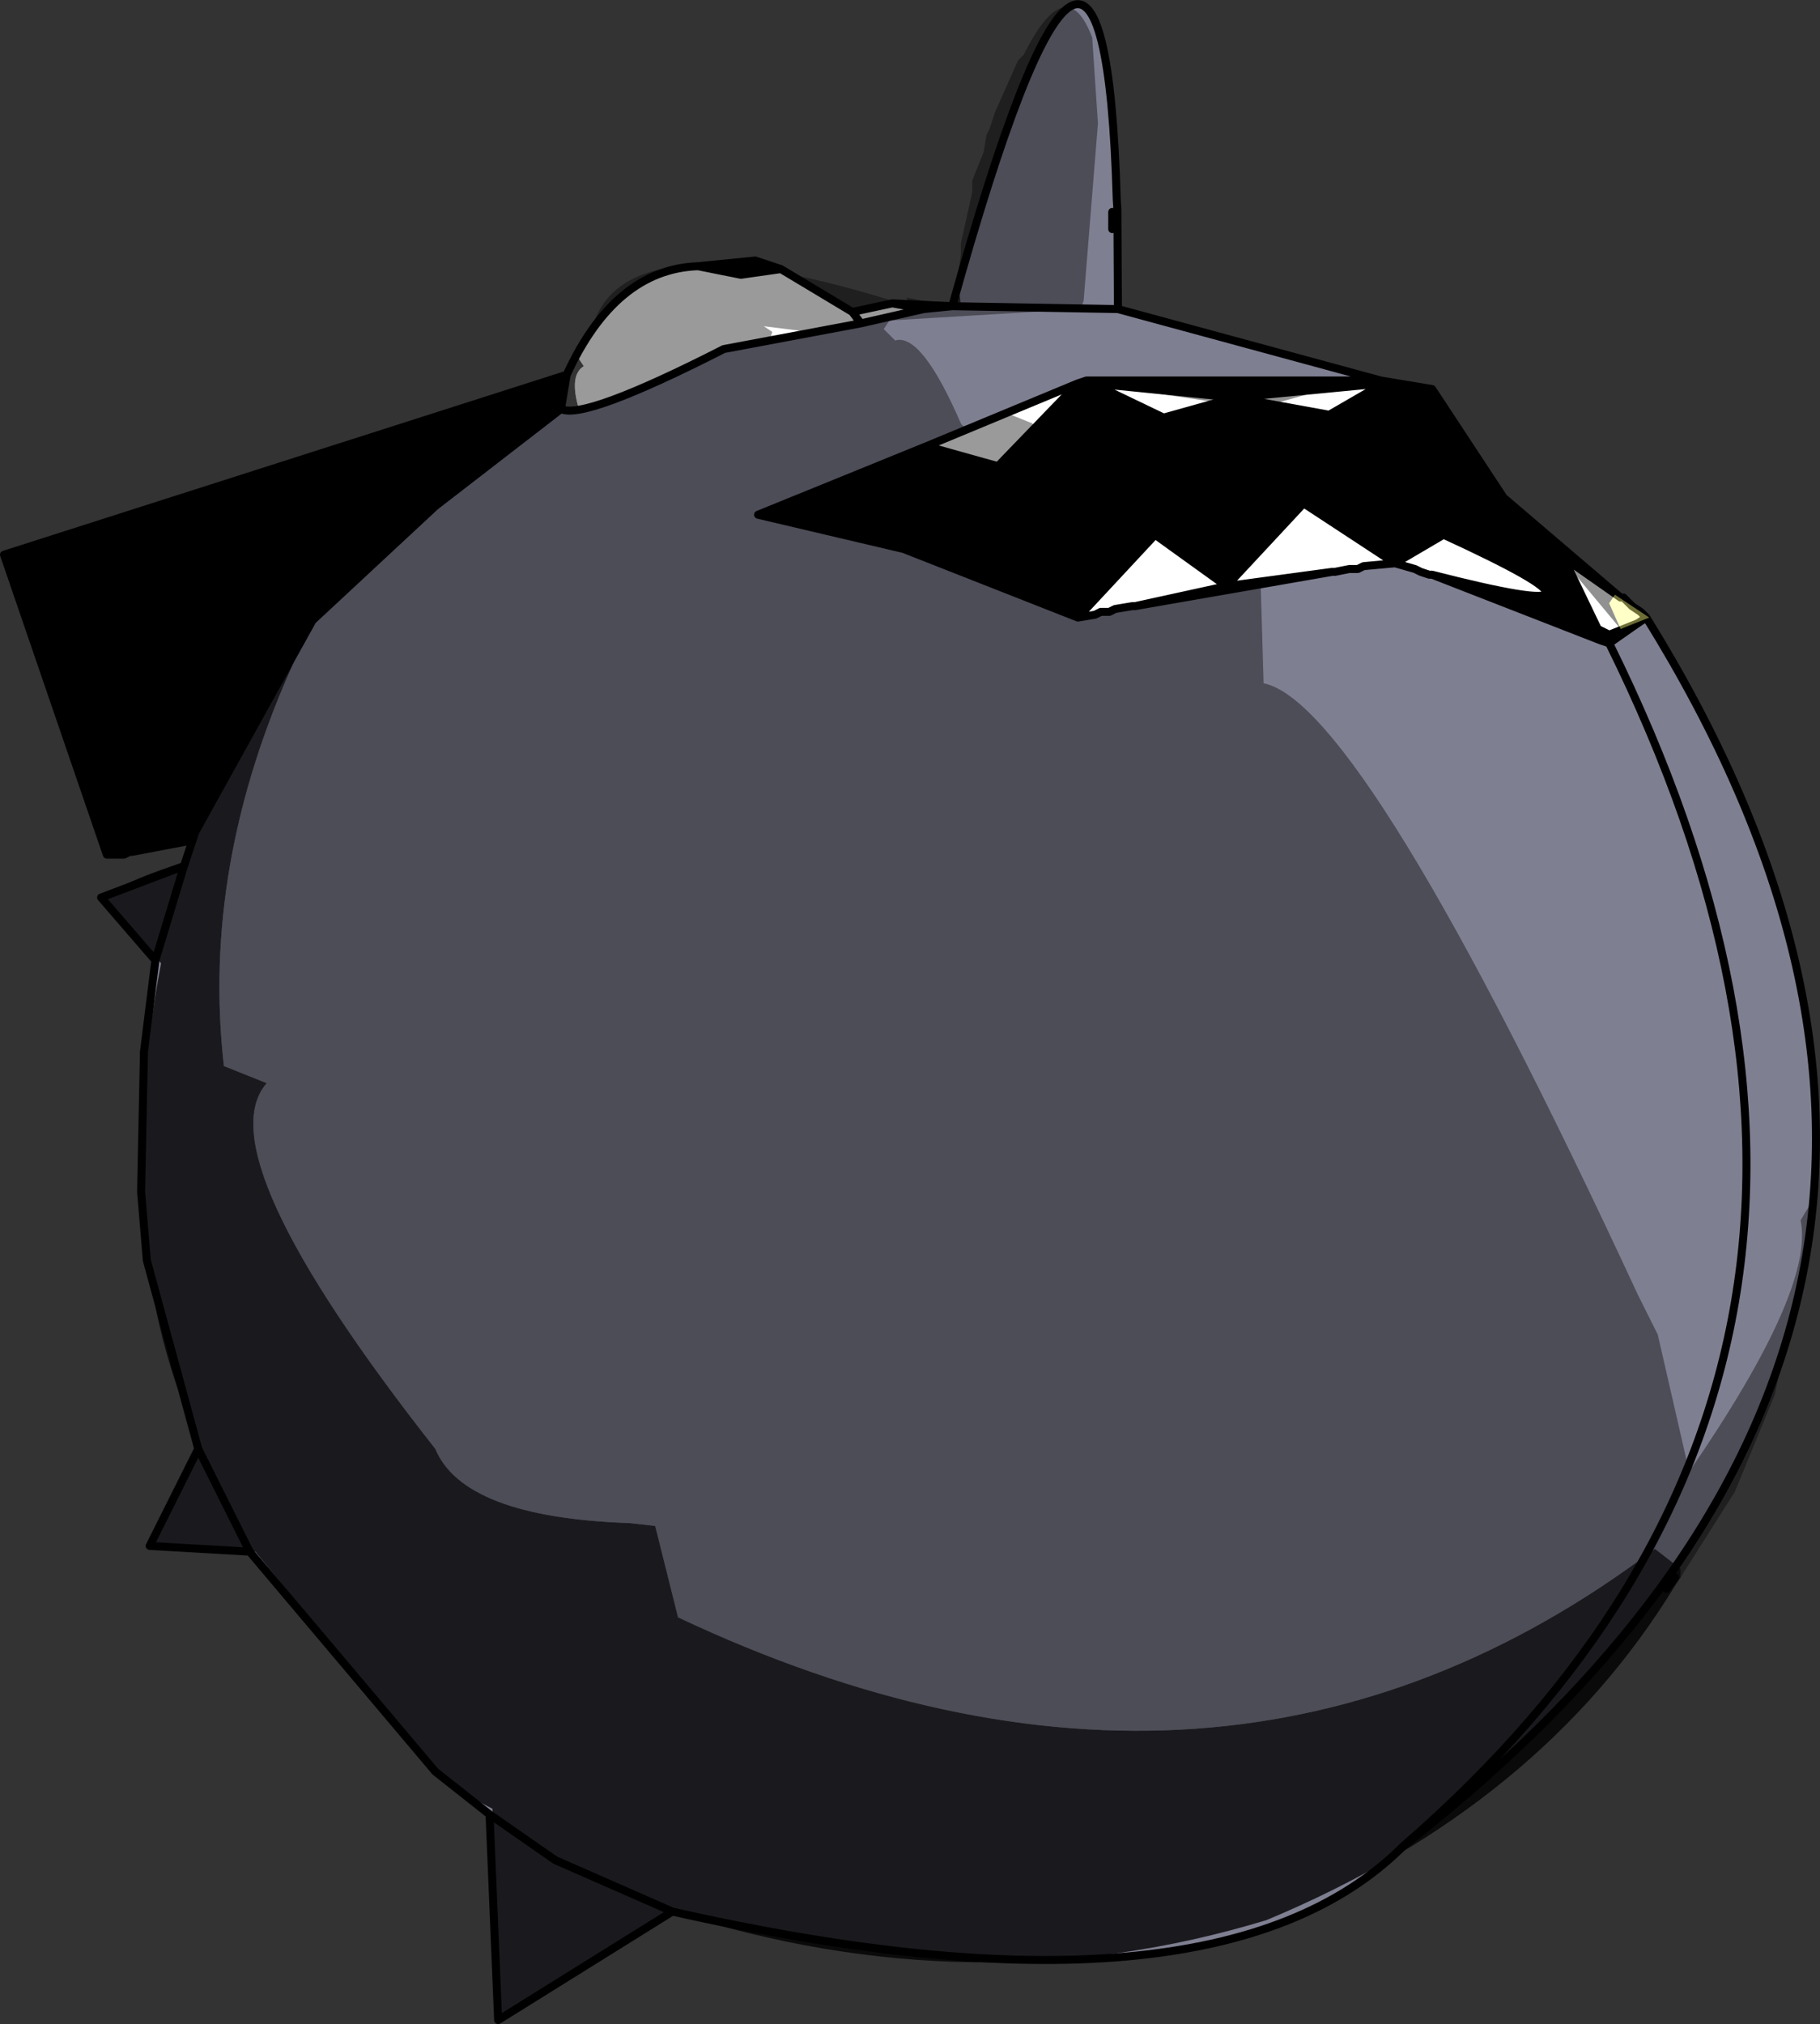 <?xml version="1.0" encoding="UTF-8" standalone="no"?>
<svg xmlns:xlink="http://www.w3.org/1999/xlink" height="177.15px" width="159.3px" xmlns="http://www.w3.org/2000/svg">
  <rect width="100%" height="100%" fill="#333333" stroke="none"/>
  <g transform="matrix(1.0, 0.0, 0.0, 1.0, 64.35, 104.55)">
    <path d="M79.75 -50.5 Q117.75 10.75 58.5 57.0 42.0 73.5 -5.5 62.75 L-20.75 72.25 -21.5 54.25 -26.25 50.5 -42.5 31.25 -51.25 30.75 -47.0 22.25 -51.5 5.75 -52.0 -0.25 -51.75 -12.5 -50.75 -20.5 -55.5 -26.0 -48.25 -28.75 -47.5 -31.0 -47.25 -31.75 -37.0 -50.25 -26.25 -60.25 -15.25 -68.75 Q-13.25 -67.75 -1.0 -74.0 L11.0 -76.25 16.5 -77.5 19.0 -77.75 Q32.3 -125.5 33.4 -87.0 L33.45 -86.25 33.5 -77.5 56.5 -71.25 30.75 -71.25 30.0 -71.0 16.75 -65.5 2.0 -59.5 14.75 -56.5 30.0 -50.5 31.5 -50.75 32.0 -51.0 32.75 -51.0 33.25 -51.25 34.75 -51.5 35.0 -51.5 52.25 -54.5 52.5 -54.5 53.75 -54.75 54.5 -54.75 55.0 -55.0 57.75 -55.25 59.5 -54.75 60.0 -54.5 60.75 -54.25 61.0 -54.25 75.75 -48.5 76.5 -48.25 79.0 -50.0 79.75 -50.5 M33.0 -86.0 L33.0 -84.5 33.0 -86.0 M33.5 -77.5 L19.0 -77.75 33.5 -77.5 M58.5 57.0 Q107.5 14.5 76.5 -48.25 107.5 14.5 58.5 57.0 M-5.5 62.75 L-15.75 58.25 -21.5 54.25 -15.75 58.25 -5.5 62.75 M-42.5 31.25 L-47.0 22.25 -42.5 31.25 M-50.75 -20.5 L-48.25 -28.75 -50.75 -20.5" fill="#7f7f92" fill-rule="evenodd" stroke="none"/>
    <path d="M56.5 -71.25 L61.0 -70.5 67.25 -61.0 67.25 -59.5 56.75 -71.0 56.5 -71.25 56.75 -71.0 67.25 -59.5 67.25 -61.0 77.5 -52.25 72.5 -55.75 75.5 -49.5 76.5 -49.0 79.0 -50.0 76.5 -48.25 75.75 -48.5 67.25 -59.5 43.75 -64.75 52.0 -68.25 43.75 -64.75 67.25 -59.5 75.75 -48.5 61.0 -54.25 Q80.5 -49.25 62.0 -57.75 L57.75 -55.25 49.75 -60.5 43.0 -53.25 36.75 -57.75 30.0 -50.5 14.75 -56.5 2.0 -59.5 16.75 -65.5 23.0 -63.75 30.0 -71.0 30.75 -71.25 56.5 -71.25 M-47.5 -31.0 L-52.75 -30.0 -53.0 -30.0 -53.5 -29.75 -55.0 -29.75 -64.0 -56.0 -14.75 -71.75 -15.25 -68.75 -26.25 -60.25 -37.0 -50.25 -47.25 -31.75 -47.5 -31.0 M-3.25 -81.25 L1.75 -81.75 4.0 -81.0 0.5 -80.5 -3.25 -81.25 M13.75 -78.0 L19.0 -77.75 16.5 -77.5 13.75 -78.0 M31.25 -71.0 L30.75 -71.25 31.25 -71.0 37.5 -68.0 43.75 -69.75 31.25 -71.0 M52.0 -68.25 L56.75 -71.0 43.75 -69.75 52.0 -68.25 M52.25 -54.5 L35.0 -51.5 43.0 -53.25 52.25 -54.5 M-47.25 -31.75 L-52.75 -30.0 -47.25 -31.75" fill="#000000" fill-rule="evenodd" stroke="none"/>
    <path d="M77.5 -52.25 L77.75 -52.25 78.5 -51.5 79.25 -51.0 79.75 -50.5 79.0 -50.0 76.5 -49.0 75.5 -49.5 72.5 -55.75 77.5 -52.25 M-14.75 -71.75 Q-10.5 -81.0 -3.25 -81.25 L0.5 -80.5 4.0 -81.0 10.25 -77.25 13.75 -78.0 16.5 -77.5 11.0 -76.25 -1.0 -74.0 Q-13.25 -67.75 -15.25 -68.75 L-14.75 -71.75 M31.25 -71.0 L43.75 -69.75 56.75 -71.0 52.0 -68.25 43.75 -69.75 37.5 -68.0 31.25 -71.0 M61.0 -54.25 L60.75 -54.25 60.0 -54.5 59.5 -54.75 57.75 -55.25 55.0 -55.0 54.5 -54.75 53.75 -54.75 52.5 -54.5 52.25 -54.5 43.0 -53.25 35.0 -51.5 34.75 -51.5 33.25 -51.25 32.75 -51.0 32.0 -51.0 31.5 -50.75 30.0 -50.5 36.75 -57.75 43.0 -53.25 49.75 -60.5 57.75 -55.25 62.0 -57.75 Q80.5 -49.25 61.0 -54.25 M16.75 -65.5 L30.0 -71.0 23.0 -63.75 16.75 -65.5 M10.25 -77.25 L11.0 -76.25 10.25 -77.25" fill="#ffffff" fill-rule="evenodd" stroke="none"/>
    <path d="M67.25 -61.0 L61.0 -70.5 56.5 -71.25 56.75 -71.0 67.25 -59.5 67.25 -61.0 77.5 -52.25 77.75 -52.25 78.5 -51.5 79.25 -51.0 79.75 -50.5 Q117.75 10.75 58.5 57.0 42.0 73.5 -5.5 62.75 L-20.75 72.25 -21.5 54.25 -26.25 50.5 -42.5 31.25 -51.25 30.75 -47.0 22.25 -51.5 5.75 -52.0 -0.25 -51.75 -12.5 -50.75 -20.5 -55.5 -26.0 -48.25 -28.75 -47.5 -31.0 -52.75 -30.0 -53.0 -30.0 -53.5 -29.75 -55.0 -29.75 -64.0 -56.0 -14.75 -71.75 Q-10.5 -81.0 -3.25 -81.25 L1.75 -81.75 4.0 -81.0 10.25 -77.25 13.75 -78.0 19.0 -77.75 Q32.3 -125.5 33.4 -87.0 L33.45 -86.25 33.5 -77.5 56.5 -71.25 30.75 -71.25 31.25 -71.0 43.75 -69.75 56.75 -71.0 52.0 -68.25 43.75 -64.75 67.25 -59.5 75.75 -48.5 76.5 -48.25 79.0 -50.0 76.5 -49.0 75.5 -49.5 72.5 -55.75 77.5 -52.25 M43.75 -69.75 L52.0 -68.25 M61.0 -54.25 L60.75 -54.25 60.0 -54.5 59.5 -54.75 57.75 -55.25 55.0 -55.0 54.5 -54.75 53.75 -54.75 52.5 -54.5 52.25 -54.5 35.0 -51.5 34.75 -51.5 33.25 -51.25 32.75 -51.0 32.0 -51.0 31.5 -50.75 30.0 -50.5 14.75 -56.5 2.0 -59.5 16.75 -65.5 30.0 -71.0 30.75 -71.25 M52.25 -54.5 L43.0 -53.25 35.0 -51.5 M30.0 -50.5 L36.75 -57.75 43.0 -53.25 49.75 -60.5 57.75 -55.25 62.0 -57.75 Q80.5 -49.25 61.0 -54.25 L75.75 -48.5 M-15.25 -68.75 L-26.25 -60.25 -37.0 -50.25 -47.25 -31.75 -47.5 -31.0 M4.0 -81.0 L0.5 -80.5 -3.25 -81.25 M-15.25 -68.75 Q-13.25 -67.75 -1.0 -74.0 L11.0 -76.25 10.25 -77.25 M-14.75 -71.75 L-15.25 -68.75 M33.0 -84.5 L33.0 -86.0 M16.5 -77.5 L11.0 -76.25 M13.75 -78.0 L16.5 -77.5 19.0 -77.75 33.5 -77.5 M16.75 -65.5 L23.0 -63.75 30.0 -71.0 M31.25 -71.0 L37.5 -68.0 43.75 -69.75 M79.75 -50.5 L79.0 -50.0 M81.5 34.5 L82.25 33.5 M-52.75 -30.0 L-47.25 -31.75 M-48.25 -28.75 L-50.75 -20.5 M-47.0 22.25 L-42.5 31.25 M-21.5 54.25 L-15.75 58.25 -5.5 62.75 M76.5 -48.25 Q107.5 14.5 58.5 57.0" fill="none" stroke="#000000" stroke-linecap="round" stroke-linejoin="round" stroke-width="0.7"/>
    <path d="M19.5 -80.0 L19.5 -80.5 19.75 -82.25 19.75 -83.25 20.75 -87.75 20.75 -88.75 21.75 -91.25 22.0 -92.75 22.25 -93.25 22.75 -94.75 24.75 -99.25 25.25 -99.75 Q29.0 -107.25 31.25 -101.25 L31.75 -93.75 30.5 -78.25 30.25 -77.5 13.5 -76.5 13.0 -75.75 14.0 -74.75 Q16.3 -75.45 19.75 -67.5 20.25 -66.5 23.5 -68.5 L26.0 -67.5 31.25 -60.5 31.25 -59.0 25.25 -52.25 29.75 -50.75 52.25 -54.5 46.0 -53.25 46.25 -44.75 Q55.0 -43.0 79.0 8.75 L80.75 12.25 83.5 24.25 Q94.5 8.25 93.25 2.25 L94.0 1.0 94.0 2.75 91.0 17.5 87.5 26.0 82.75 33.5 82.75 32.75 80.5 31.0 Q42.75 59.5 -5.0 37.0 L-7.0 29.0 -9.25 28.75 Q-23.75 28.25 -26.25 22.25 -46.5 -3.5 -41.0 -9.75 L-44.75 -11.25 Q-46.75 -28.75 -38.6 -46.65 L-40.0 -45.25 Q-45.05 -33.5 -49.15 -30.65 L-52.75 -30.0 -53.0 -30.0 -53.5 -29.75 -54.75 -29.75 -63.75 -56.25 -14.75 -71.75 Q-14.0 -71.0 -16.75 -68.25 L-13.75 -69.0 Q-14.5 -71.75 -13.25 -72.5 L-13.75 -73.25 -13.25 -74.25 -12.75 -74.75 Q-11.0 -86.25 15.25 -77.75 L14.75 -77.5 15.5 -77.25 15.25 -77.75 15.0 -78.5 19.0 -77.75 19.75 -78.0 19.5 -80.0 M50.0 -67.5 L53.25 -68.5 50.5 -67.0 50.0 -67.5 M3.25 -75.5 L3.0 -74.75 4.0 -74.75 6.5 -75.5 2.5 -76.0 3.25 -75.5" fill="#000000" fill-opacity="0.396" fill-rule="evenodd" stroke="none"/>
    <path d="M19.5 -80.0 L19.75 -78.0 19.0 -77.75 19.5 -80.0 M-13.75 -73.25 L-13.25 -72.5 Q-14.5 -71.75 -13.75 -69.0 L-16.75 -68.25 Q-14.0 -71.0 -14.75 -71.75 L-13.75 -73.25 M-49.15 -30.65 Q-45.05 -33.5 -40.0 -45.25 L-38.6 -46.65 Q-46.75 -28.75 -44.75 -11.25 L-41.0 -9.75 Q-46.5 -3.5 -26.25 22.25 -23.75 28.25 -9.25 28.75 L-7.0 29.0 -5.0 37.0 Q42.75 59.5 80.5 31.0 L82.75 32.75 82.75 33.5 82.25 34.25 Q70.5 53.5 46.5 63.5 21.0 71.25 -5.5 62.75 L-20.75 72.25 -21.25 53.75 Q-25.25 51.75 -27.25 49.25 L-42.0 31.25 -51.0 30.5 -46.75 22.0 Q-55.0 4.5 -50.25 -20.25 L-55.25 -25.5 Q-55.0 -27.0 -47.75 -29.25 L-47.5 -31.0 -49.15 -30.65" fill="#000000" fill-opacity="0.796" fill-rule="evenodd" stroke="none"/>
    <path d="M77.0 -52.5 L76.5 -51.75 77.5 -49.5 72.5 -55.5 77.0 -52.5 M36.0 -70.25 L42.0 -70.0 43.75 -69.75 42.75 -69.25 36.0 -70.25 M44.25 -69.75 L51.75 -70.5 47.25 -69.25 44.25 -69.75" fill="#000000" fill-opacity="0.431" fill-rule="evenodd" stroke="none"/>
    <path d="M77.5 -49.5 L76.5 -51.75 77.0 -52.5 80.0 -50.5 77.5 -49.5" fill="#ffff80" fill-opacity="0.431" fill-rule="evenodd" stroke="none"/>
  </g>
</svg>
